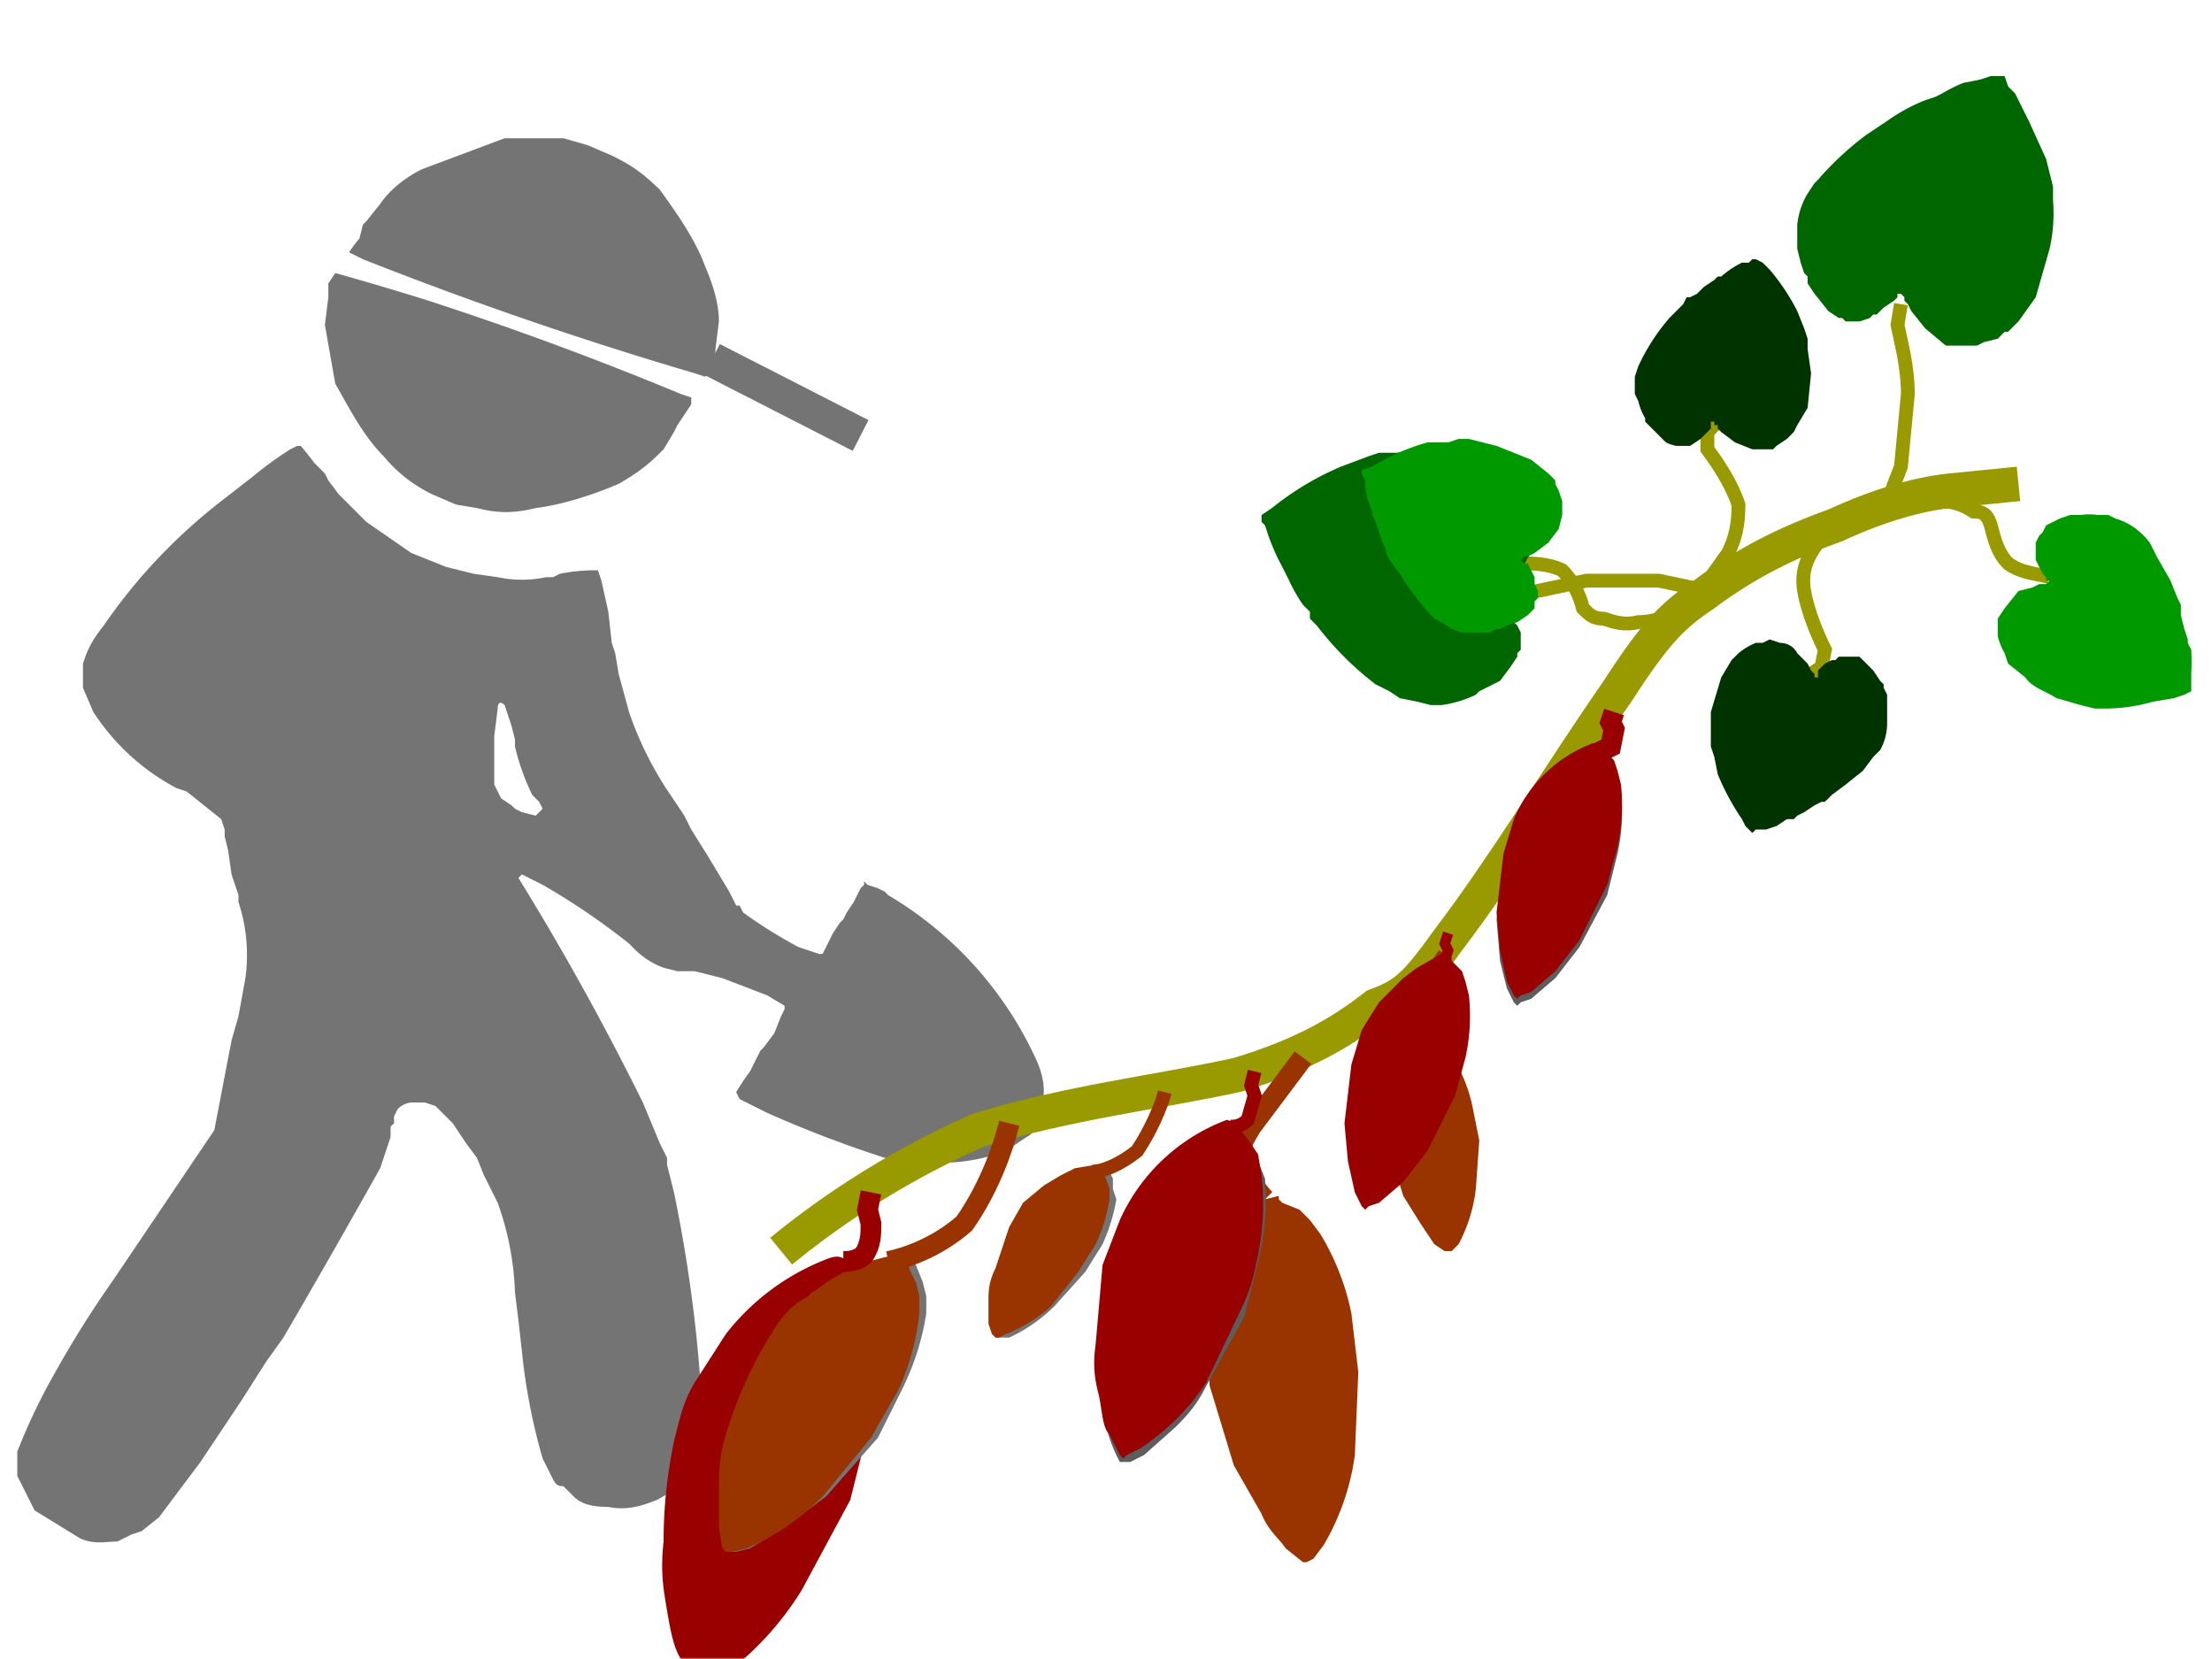 <svg image-rendering="optimizeSpeed" baseProfile="basic" xmlns="http://www.w3.org/2000/svg" viewBox="0 0 640 480"><defs><mask id="a"><path fill="#FFF" d="M0 0h640v480H0z"/></mask></defs><g mask="url(#a)"><path fill="#747474" d="M207 101l1-8c0-4-1-9-4-16-3-8-8-15-13-22-6-6-10-8-14-10l-7-3-7-2h-17l-24 9c-6 3-10 7-12 10l-4 5-1 1-1 4a37 37 0 00-3 4l4 2a1126 1126 0 0096 33l3 1 1-1 2-3v-3-1zM95 86l-1 8 3 17c4 7 8 15 14 21 5 6 10 9 14 11l7 3 6 1c4 1 9 2 17 0 8-1 17-4 24-7 7-4 10-7 13-10l3-5 1-2 2-3 2-3v-2l-3-1a985 985 0 00-73-27 944 944 0 00-27-8l-2 3v4zM73 138l-9 7a160 160 0 00-34 36c-4 5-5 8-6 11v4 3l3 7a65 65 0 0024 22l3 1 5 4 5 4 1 3v2l1 4 1 7 2 6v2a49 49 0 012 22l-2 11-2 7-5 26-29 43a305 305 0 00-17 27 175 175 0 00-11 23v7l5 10 13 8c4 2 8 1 11 1l4-2 3-1 5-4 12-16 12-18 7-11 5-7a3372 3372 0 0028-49l1-3 2-6v-3l1-1v-2l1-2a6 6 0 015-2h3l3 1 5 5 4 6 3 4 2 5 4 8a85 85 0 015 26l1 8 1 9a175 175 0 006 31l3 6c1 2 2 2 3 2l3 3c2 2 5 3 10 3 5 1 9 0 14-2 4-2 6-4 8-7l2-3 1-2 2-5v-12a418 418 0 00-8-60l-2-8v-2l-2-4-5-12a793 793 0 00-36-65l1-1 6 3a203 203 0 0125 17l2 2a23 23 0 008 5l4 1h5l8 2 13 5 5 3v1l-1 2-2 5-3 4-1 1-1 2-2 4a68 68 0 00-4 6l1 2 8 4a342 342 0 0034 13l5 1h5a52 52 0 0025-3l6-4c2-1 2-2 2-3 1 0 2-1 2-5 1-3 2-7-1-14a107 107 0 00-43-48l-1-1-2-1-3-1-1-1v1l-1 1-2 4-2 3-1 2-1 1-2 3-2 4-1 2h-1l-6-2a137 137 0 01-16-10l-1-2h-1l-2-4-6-10-5-8-2-4-4-6a99 99 0 01-12-24l-3-11-1-6-1-3-1-9-2-9-1-3h-2a56 56 0 00-9 1l-2 1h-2a34 34 0 01-14 0l-7-1-4-1-4-1-10-4-13-9-8-8-3-4-1-2-3-3a84 84 0 00-4-5h-1l-2 1a104 104 0 00-11 8zm81 92l2 2 1 2-2 2-4-1-2-1-1-1-3-2-2-4v-6-3-5l1-8c0-2 1-2 2-1l2 6 1 4v2a66 66 0 005 14zM319 337l-6 1-4 2-6 3-5 5-5 7a69 69 0 00-6 22l1 6v4h4a46 46 0 0013-9l9-10 5-8a53 53 0 004-13l-1-3v-3l-1-2-1-1 1-1h-2z"/><path fill="#930" d="M412 301a33 33 0 00-10 23v9l4 13 5 8 4 6 3 2h2l2-2a45 45 0 005-16l1-14-2-10a45 45 0 00-5-13l-2-3-2-1-2-2-1-1-2 1zM366 347a55 55 0 00-15 27l-2 13 1 14 7 23 8 14c2 5 5 7 7 10l5 4h1l2-1 3-4a70 70 0 009-26l1-24-2-17a72 72 0 00-9-23l-3-4-3-3-5-2-1-1v-1l-4 1z"/><path fill="none" stroke="#990" stroke-width="10" d="M584 140l-20 2c-9 1-20 4-33 10-14 5-26 11-38 20-9 6-14 11-25 28-16 23-33 51-49 72-10 14-13 16-21 19-9 7-20 14-40 20-23 5-49 8-75 16-27 12-46 26-57 35"/><path fill="none" stroke="#990" stroke-width="4" d="M545 148l5-13 2-21c0-8-2-15-3-20l1-6M494 171l-14-3h-21l-19 4h-7"/><path fill="none" stroke="#990" stroke-width="4" d="M440 163c3 0 8 0 12 2 3 3 5 7 6 11 2 2 3 3 6 3 3 1 6 2 10 1 5 0 9-2 11-3M593 167c-3-1-8-1-12-4-3-3-4-7-5-11-1-3-2-4-5-4-3-2-6-3-10-3l-11 2M495 167l5-7c2-4 3-8 3-14-2-6-6-12-9-16v-5l3-3M532 151l-6 6c-3 4-5 8-4 14s4 13 6 17l-1 5-3 2"/><path fill="#060" d="M581 96l3-3 5-7 4-14a46 46 0 001-14v-4l-2-8-5-11-4-8-2-2-1-3h-2-2l-3 1-5 1a44 44 0 00-6 3l-2 1-3 1a52 52 0 00-11 6l-6 4a89 89 0 00-14 13l-1 1-2 3a22 22 0 00-3 9v7l1 4 1 3 1 1v2l2 3 4 5 3 2h1l1 1h4l3-1 1-1h1l2-2 3-2 1-1v-1h1v-1 1l1 1v1l1 1 1 2 4 5 6 5h9l2-1 4-1 2-2h1zM438 140l-2-2-8-4-14-4-10 1h-5l-3 1-8 3a84 84 0 00-20 12l-3 2v2l1 1 1 3a60 60 0 004 9l1 2 1 2a47 47 0 004 7l2 2v2l2 2a91 91 0 0017 17l2 1 2 1 3 2 5 1 4 1h3a32 32 0 0010-3l1-1 2-1 4-2 3-4 2-3v-1l1-1v-2-3l-1-2-1-1-1-1a17 17 0 00-4-5l-1-1h-1-1l1-1 1-1h1l3-2 4-4 4-7v-5-3-1l-1-2-2-4-2-2-1-1z"/><path fill="#090" d="M450 139l-2-2-5-4-10-4-8-2h-3l-3 1h-6a62 62 0 00-16 7l-3 1v1l1 2v2a31 31 0 002 7v1l1 2 1 3 1 3 1 2v1l1 2 3 4a76 76 0 0010 13l2 1 3 2 3 1h8l2-1h1l2-1 3-1 3-2 2-2v-1-1l1-1v-2l-1-2v-1-1l-1-2-1-2h-1l-1-1h-1 1l1-1h1l2-1 4-3 3-4 1-4v-2-1-1l-1-3-1-2v-1zM580 189l1 3 5 4c2 3 6 4 9 6l7 2 4 1h2a50 50 0 0015-2l6-1 3-1 2-1v-2-1-2a75 75 0 000-7l-1-2v-1l-1-3-1-4v-2-1l-1-2-2-5-4-7-2-4a23 23 0 00-4-4 19 19 0 00-6-3l-2-1h-1-2a17 17 0 00-5 0h-3l-3 1-4 2-1 2-1 1-1 2v5l1 2 1 2 1 1v1h1l-1 1h-2l-2 1-4 1-4 5-2 3v5a19 19 0 002 5z"/><path fill="#030" d="M519 125l1-2 3-5 1-10-1-7v-3l-1-3-2-5a61 61 0 00-8-12l-2-2-2-1h-1l-1 1h-2a27 27 0 00-6 4h-1l-1 1-3 2-2 2-2 1h-1l-1 2-4 4a60 60 0 00-9 14l-1 3v5l1 2a17 17 0 002 5v1l1 1 2 2 3 3a11 11 0 003 1h4a76 76 0 003-2l1-1 2-2v-1-1h1v1h1v1l1 1 4 3 5 2h6l1-1 3-2 1-1 1-1zM503 189l-2 2-3 5-3 10v10l1 3 1 5a70 70 0 007 13l1 2 2 2 1-1h3l3-1 3-2h2l1-1 2-1 3-2 2-1h1l2-2 4-3 5-4 3-4 1-1 1-1a16 16 0 002-8v-2-1-2-3l-1-2v-1l-1-1-2-3-2-2-2-2h-1-1-4l-1 1h-1l-2 1-2 2v2h-1v-1l-1-1-1-2-3-3c-1-2-3-3-5-3l-3-1-2 1h-2a19 19 0 00-5 3z"/><path fill="#930" d="M317 337l-6 1-4 2-5 3-6 5-4 7-4 12c-2 4-2 7-2 9v7l1 3 1 1h1l2-1a42 42 0 0013-8l8-10 5-8a47 47 0 004-13v-3l-1-3-1-2v-1-1h-2z"/><path fill="none" stroke="#930" stroke-width="4" d="M337 316c-1 4-4 11-8 17-5 4-10 6-13 6M418 276l-8 12c-2 3-3 4-2 6l4 7"/><path fill="none" stroke="#930" stroke-width="6" d="M377 306l-15 20c-3 5-4 7-2 10 1 5 4 9 6 11"/><path fill="#5d5d5d" d="M355 326l-9 5-6 4-8 8-7 11c-2 4-4 7-5 14l-3 22 2 16a43 43 0 005 17h3l4-2 9-8c3-3 6-6 9-12l11-20 4-16a74 74 0 002-24l-2-5-2-4-3-3v-2-1h-4z"/><path fill="#900" d="M355 324a55 55 0 00-31 29l-5 13-2 23c-1 7 0 11 1 15 1 5 1 9 3 11l3 6 1 1 1-1 4-2a67 67 0 0019-19l10-21c3-6 4-11 5-16a74 74 0 001-23l-1-6-2-3-3-4-1-2s1 0 0 0l-3-1zM417 276l-7 4-4 3-7 7-5 8-3 10-2 17 1 11 2 9 2 4 1 1 1-1 3-1 7-6 7-9 8-16 3-11a56 56 0 001-18l-1-4-1-3-3-3v-1l-3-1zM240 364a68 68 0 00-30 22l-9 14c-3 5-4 9-6 17-2 10-3 19-3 29-1 9 0 14 1 20s2 11 4 14l3 8h4l5-3a89 89 0 0023-25l14-26 5-20a96 96 0 002-30c0-4-1-5-2-7l-2-4-4-5-1-2 1-1c-1-1-2-2-5-1z"/><path fill="#747474" d="M262 363l-11 2-6 3-10 6-9 9a126 126 0 00-15 33c-2 6-2 10-2 15v11l1 6 1 1h2l4-1 10-6 12-9 15-17 7-14a75 75 0 007-22v-5l-1-4-2-5-1-1 1-1-3-1z"/><path fill="#930" d="M260 363a51 51 0 00-26 12c-4 2-6 4-9 8a124 124 0 00-15 32c-2 7-2 11-2 16v11l1 6 1 1h2l4-1a69 69 0 0022-15l14-17 8-14a73 73 0 006-22v-5l-1-4-2-4v-2h1c-1-1-1-2-4-2z"/><path fill="none" stroke="#930" stroke-width="6" d="M292 325c-2 8-6 19-13 29-8 7-17 10-22 11"/><path fill="none" stroke="#900" stroke-width="4" d="M363 310l-1 4 1 3-2 7c-2 2-4 2-5 2"/><path fill="none" stroke="#900" stroke-width="3" d="M419 270l-1 3 1 2-2 6-3 1"/><path fill="none" stroke="#900" stroke-width="6" d="M252 345l-1 5 1 4c0 3 0 6-2 9-2 2-5 2-6 2"/><path fill="#5d5d5d" d="M462 218a41 41 0 00-23 21l-4 10-2 17 1 12 2 8 2 4 1 1 1-1 3-1 7-6 7-9 8-15 3-12a57 57 0 001-18l-1-4-1-2-2-3-1-2s1 0 0 0h-2z"/><path fill="#900" d="M461 215a40 40 0 00-23 22l-3 10-2 17 1 11 2 9 2 4 1 1 1-1 3-1 7-6 7-9 8-16 3-11a57 57 0 001-18l-1-4-1-3-3-3v-1l-3-1z"/><path fill="none" stroke="#900" stroke-width="6" d="M467 206l-1 3 1 2-1 5-4 2"/><path fill="none" stroke="#747474" stroke-width="10" d="M206 104l43 22"/></g></svg>
